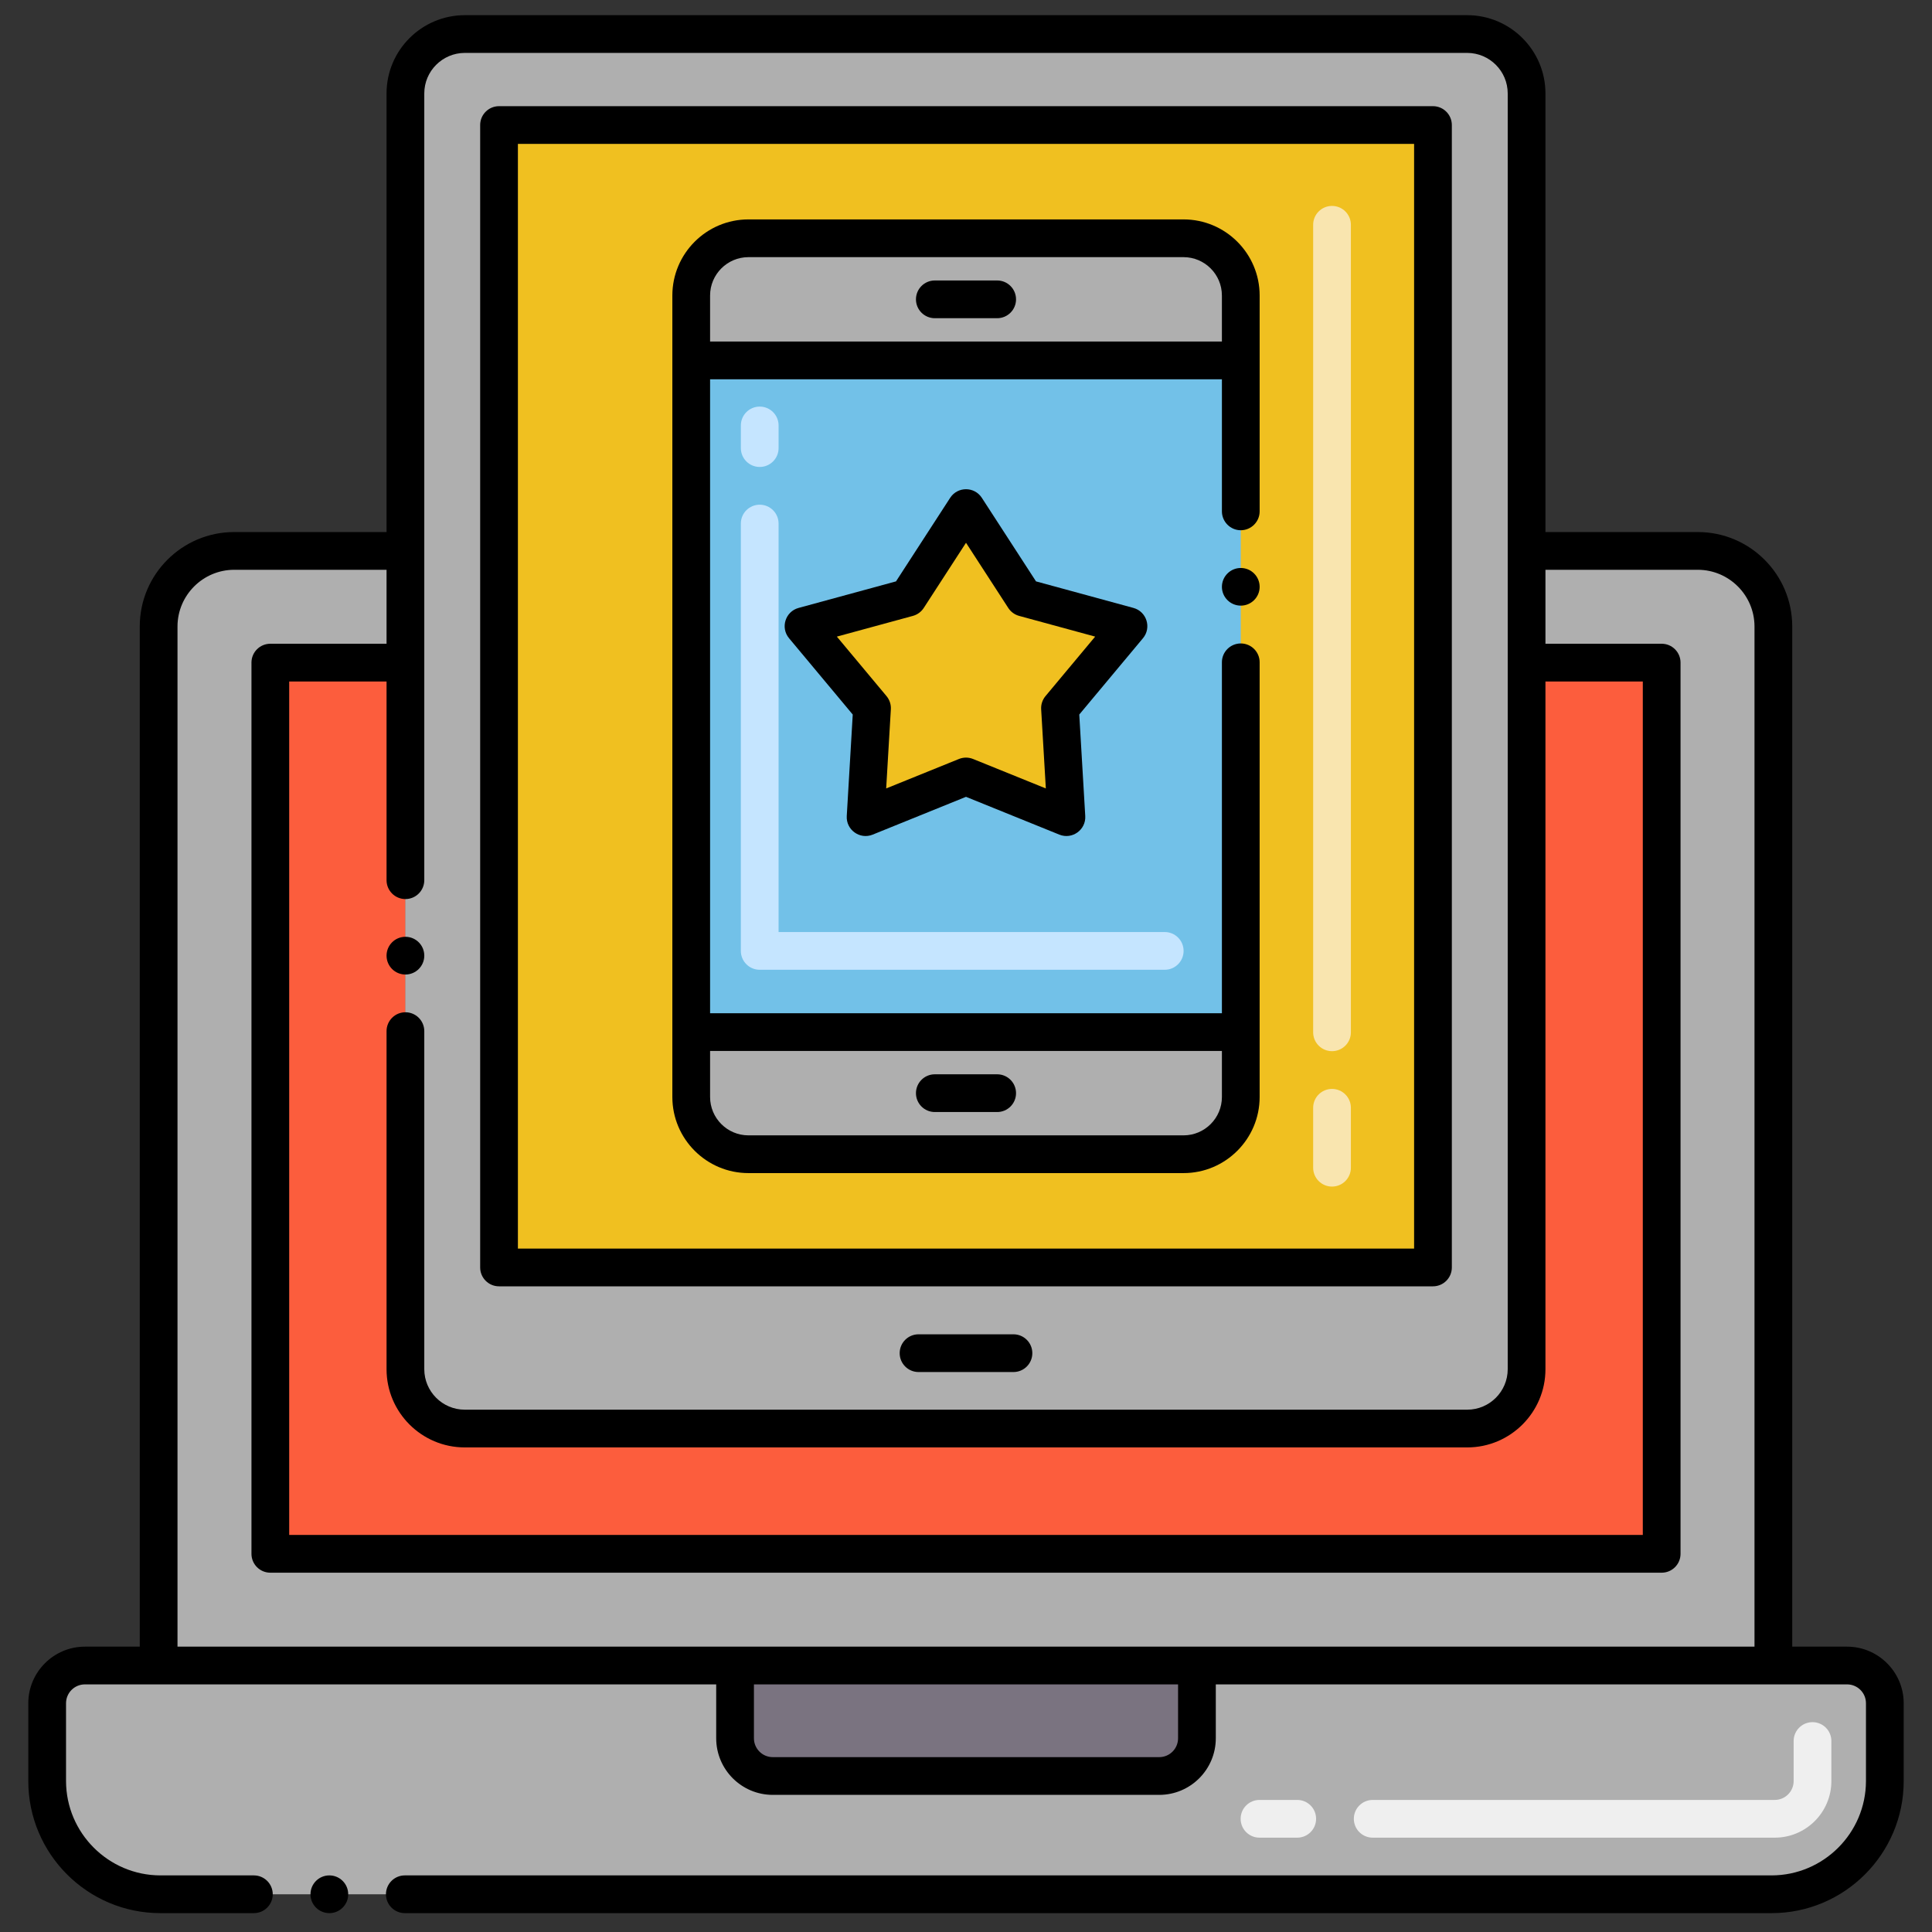 <?xml version="1.0" encoding="utf-8"?>
<!-- Generator: Adobe Illustrator 23.0.3, SVG Export Plug-In . SVG Version: 6.00 Build 0)  -->
<svg version="1.1" id="Layer_1" xmlns="http://www.w3.org/2000/svg" xmlns:xlink="http://www.w3.org/1999/xlink" x="0px" y="0px"
	 viewBox="0 0 256 256" style="enable-background:new 0 0 256 256;" xml:space="preserve">
<rect x="0" y="0" width="256" height="256" fill="#333333" stroke="none"/>
<style type="text/css">
	.st0{fill:#72C1E8;}
	.st1{fill:#C5E5FF;}
	.st2{fill:#F0C020;}
	.st3{fill:#F9E5AF;}
	.st4{fill:#FFB69F;}
	.st5{fill:#FC5D3D;}
	.st6{fill:#FFCBC2;}
	.st7{fill:#68B0D4;}
	.st8{fill:#7C7B7A;}
	.st9{fill:#AFAFAF;}
	.st10{fill:#EFEFEF;}
	.st11{fill:#FFFFFF;}
	.st12{fill:#F0AB20;}
	.st13{fill:#13BF6D;}
	.st14{fill:#76FFBA;}
	.st15{fill:#EDAF85;}
	.st16{fill:#7A7380;}
	.st17{fill:#F2E1D6;}
	.st18{fill:#139C6D;}
	.st19{fill:#B35034;}
	.st20{fill:#9CCFD6;}
	.st21{fill:#FBE0E2;}
	.st22{fill:#EA8F7D;}
	.st23{fill:#4C4945;}
	.st24{fill:#D95034;}
	.st25{fill:#D6C0B4;}
</style>
<g>
	<g>
		<g>
			<g>
				<g>
					<path class="st9" d="M244.75,220.69h-9.77V83c0-5.52-4.47-10-10-10h-22.7v108.43c0,4.34-3.52,7.86-7.86,7.86H61.58
						c-4.34,0-7.86-3.52-7.86-7.86V73h-22.7c-5.53,0-10,4.48-10,10v137.69h-9.77c-2.76,0-5,2.24-5,5V236c0,8.28,6.72,15,15,15h213.5
						c8.28,0,15-6.72,15-15v-10.31C249.75,222.93,247.51,220.69,244.75,220.69z"/>
				</g>
			</g>
			<g>
				<path class="st16" d="M97.397,220.694v9.639c0,2.761,2.239,5,5,5h51.206c2.761,0,5-2.239,5-5v-9.639H97.397z"/>
			</g>
			<g>
				<path class="st10" d="M235.167,243.5H181.89c-1.381,0-2.5-1.119-2.5-2.5s1.119-2.5,2.5-2.5h53.277c1.378,0,2.5-1.122,2.5-2.5
					v-5.306c0-1.381,1.119-2.5,2.5-2.5s2.5,1.119,2.5,2.5V236C242.667,240.136,239.302,243.5,235.167,243.5z M171.89,243.5h-5
					c-1.381,0-2.5-1.119-2.5-2.5s1.119-2.5,2.5-2.5h5c1.381,0,2.5,1.119,2.5,2.5S173.271,243.5,171.89,243.5z"/>
			</g>
		</g>
	</g>
	<g>
		<path class="st5" d="M220.18,87.8v118.09H35.82V87.8h17.9v93.63c0,4.34,3.52,7.86,7.86,7.86h132.84c4.34,0,7.86-3.52,7.86-7.86
			V87.8H220.18z"/>
	</g>
	<g>
		<path class="st9" d="M194.42,4.51H61.58c-4.34,0-7.86,3.52-7.86,7.86V73v14.8v93.63c0,4.34,3.52,7.86,7.86,7.86h132.84
			c4.34,0,7.86-3.52,7.86-7.86V87.8V73V12.37C202.28,8.03,198.76,4.51,194.42,4.51z"/>
	</g>
	<g>
		
			<rect x="52.312" y="30.381" transform="matrix(-1.836970e-16 1 -1 -1.836970e-16 220.257 -35.743)" class="st2" width="151.376" height="123.751"/>
	</g>
	<g>
		<g>
			<rect x="91.59" y="47.756" class="st0" width="72.819" height="89.002"/>
		</g>
		<g>
			<path class="st9" d="M164.41,39.158v8.598H91.59v-8.598c0-4.187,3.398-7.585,7.585-7.585h57.649
				C161.012,31.573,164.41,34.97,164.41,39.158z"/>
		</g>
		<g>
			<path class="st9" d="M91.59,136.758h72.819v8.598c0,4.187-3.398,7.585-7.585,7.585H99.175c-4.187,0-7.585-3.398-7.585-7.585
				V136.758z"/>
		</g>
	</g>
	<g>
		<polygon class="st2" points="128,67.325 135.697,79.198 149.529,82.966 140.454,93.839 141.306,108.275 128,102.887 
			114.694,108.275 115.546,93.839 106.471,82.966 120.303,79.198 		"/>
	</g>
	<g>
		<circle cx="43.64" cy="251" r="2.5"/>
		<path d="M244.75,218.19h-7.27V83c0-6.89-5.61-12.5-12.5-12.5h-20.2V12.38c0-5.72-4.65-10.36-10.36-10.37H61.58
			c-5.71,0.01-10.36,4.65-10.36,10.37V70.5h-20.2c-6.89,0-12.5,5.61-12.5,12.5v135.19h-7.27c-4.13,0-7.5,3.37-7.5,7.5V236
			c0,9.65,7.85,17.5,17.5,17.5h12.39c1.38,0,2.5-1.12,2.5-2.5c0-1.38-1.12-2.5-2.5-2.5H21.25c-6.88-0.01-12.49-5.62-12.5-12.5
			v-10.31c0-1.38,1.12-2.5,2.5-2.5h9.77H94.9v7.14c0,4.14,3.36,7.5,7.5,7.5h51.2c4.14,0,7.5-3.36,7.5-7.5v-7.14h73.88h9.77
			c1.38,0,2.5,1.12,2.5,2.5V236c-0.01,6.88-5.62,12.49-12.5,12.5H53.64c-1.38,0-2.5,1.12-2.5,2.5c0,1.38,1.12,2.5,2.5,2.5
			c0.01,0,0.01,0,0.01,0h181.1c9.65,0,17.5-7.85,17.5-17.5v-10.31C252.25,221.56,248.88,218.19,244.75,218.19z M56.22,12.38
			c0-2.96,2.41-5.36,5.36-5.37h132.84c2.95,0.01,5.36,2.41,5.36,5.37v169.05c0,2.95-2.41,5.36-5.36,5.36H61.58
			c-2.95,0-5.36-2.41-5.36-5.36v-44.8c0-1.38-1.12-2.5-2.5-2.5s-2.5,1.12-2.5,2.5v44.8c0,5.71,4.65,10.36,10.36,10.36h132.84
			c5.71,0,10.36-4.65,10.36-10.36V90.3h12.9v113.09H38.32V90.3h12.9v26.33c0,1.38,1.12,2.5,2.5,2.5s2.5-1.12,2.5-2.5
			c0-0.01,0-0.01,0-0.02V12.38z M31.02,75.5h20.2v9.8h-15.4c-1.381,0-2.5,1.119-2.5,2.5v118.09c0,1.381,1.119,2.5,2.5,2.5h184.36
			c1.381,0,2.5-1.119,2.5-2.5V87.8c0-1.381-1.119-2.5-2.5-2.5h-15.4v-9.8h20.2c4.13,0.01,7.49,3.37,7.5,7.5v135.19H23.52V83
			C23.53,78.87,26.89,75.51,31.02,75.5z M156.1,230.33c0,1.38-1.12,2.5-2.5,2.5h-51.2c-1.38,0-2.5-1.12-2.5-2.5v-7.14h56.2V230.33z"
			/>
		<circle cx="53.72" cy="126.63" r="2.5"/>
		<path d="M66.125,170.445h123.751c1.381,0,2.5-1.119,2.5-2.5V16.569c0-1.381-1.119-2.5-2.5-2.5H66.125c-1.381,0-2.5,1.119-2.5,2.5
			v151.376C63.625,169.326,64.744,170.445,66.125,170.445z M68.625,19.069h118.751v146.376H68.625V19.069z"/>
		<path d="M134.289,176.802h-12.577c-1.381,0-2.5,1.119-2.5,2.5s1.119,2.5,2.5,2.5h12.577c1.381,0,2.5-1.119,2.5-2.5
			S135.669,176.802,134.289,176.802z"/>
		<path d="M132.13,37.164h-8.261c-1.381,0-2.5,1.119-2.5,2.5s1.119,2.5,2.5,2.5h8.261c1.381,0,2.5-1.119,2.5-2.5
			S133.511,37.164,132.13,37.164z"/>
		<path d="M132.13,142.35h-8.261c-1.381,0-2.5,1.119-2.5,2.5s1.119,2.5,2.5,2.5h8.261c1.381,0,2.5-1.119,2.5-2.5
			S133.511,142.35,132.13,142.35z"/>
		<path d="M164.41,75.26c-1.38,0-2.5,1.12-2.5,2.5c0,1.37,1.12,2.49,2.5,2.49c1.38,0,2.5-1.12,2.5-2.49
			C166.91,76.38,165.79,75.26,164.41,75.26z"/>
		<path d="M156.825,29.073H99.175c-5.561,0-10.085,4.524-10.085,10.085c0,11.633,0,94.564,0,106.198
			c0,5.561,4.524,10.085,10.085,10.085h57.649c5.561,0,10.085-4.524,10.085-10.085c0-7.12,0-50.505,0-57.606
			c0-1.37-1.12-2.49-2.5-2.49c-1.38,0-2.5,1.12-2.5,2.49v46.508H94.09V50.26c1.214,0,67.802,0,67.82,0v17.5c0,1.37,1.12,2.5,2.5,2.5
			c1.38,0,2.5-1.13,2.5-2.5c0-24.476,0-14.862,0-28.602C166.91,33.597,162.386,29.073,156.825,29.073z M94.09,39.158
			c0-2.804,2.281-5.085,5.085-5.085h57.649c2.804,0,5.085,2.281,5.085,5.085v6.098H94.09V39.158z M156.825,150.441H99.175
			c-2.804,0-5.085-2.281-5.085-5.085v-6.096h67.819v6.096C161.91,148.16,159.628,150.441,156.825,150.441z"/>
		<path d="M150.186,80.554l-12.91-3.518l-7.178-11.072c-0.985-1.519-3.211-1.518-4.195,0l-7.178,11.072l-12.91,3.518
			c-1.756,0.478-2.427,2.618-1.262,4.014l8.44,10.112l-0.793,13.448c-0.108,1.828,1.731,3.154,3.434,2.464L128,105.584l12.367,5.008
			c1.704,0.69,3.542-0.638,3.434-2.464l-0.793-13.448l8.44-10.112C152.614,83.171,151.941,81.032,150.186,80.554z M138.535,92.236
			c-0.408,0.489-0.614,1.114-0.576,1.749l0.619,10.488l-9.639-3.903c-0.604-0.244-1.273-0.244-1.877,0l-9.639,3.903l0.619-10.488
			c0.038-0.635-0.168-1.26-0.576-1.749l-6.579-7.882l10.074-2.745c0.593-0.162,1.106-0.536,1.44-1.052l5.6-8.637l5.6,8.637
			c0.334,0.516,0.847,0.891,1.44,1.052l10.074,2.745L138.535,92.236z"/>
	</g>
	<g>
		<path class="st3" d="M176.5,157.228c-1.381,0-2.5-1.119-2.5-2.5v-7.941c0-1.381,1.119-2.5,2.5-2.5s2.5,1.119,2.5,2.5v7.941
			C179,156.108,177.881,157.228,176.5,157.228z M176.5,139.286c-1.381,0-2.5-1.119-2.5-2.5v-107c0-1.381,1.119-2.5,2.5-2.5
			s2.5,1.119,2.5,2.5v107C179,138.167,177.881,139.286,176.5,139.286z"/>
	</g>
	<g>
		<path class="st1" d="M154.333,128.5h-53.667c-1.381,0-2.5-1.119-2.5-2.5V69.375c0-1.381,1.119-2.5,2.5-2.5s2.5,1.119,2.5,2.5
			V123.5h51.167c1.381,0,2.5,1.119,2.5,2.5S155.714,128.5,154.333,128.5z M100.667,61.875c-1.381,0-2.5-1.119-2.5-2.5v-3
			c0-1.381,1.119-2.5,2.5-2.5s2.5,1.119,2.5,2.5v3C103.167,60.756,102.047,61.875,100.667,61.875z"/>
	</g>
</g>
</svg>
